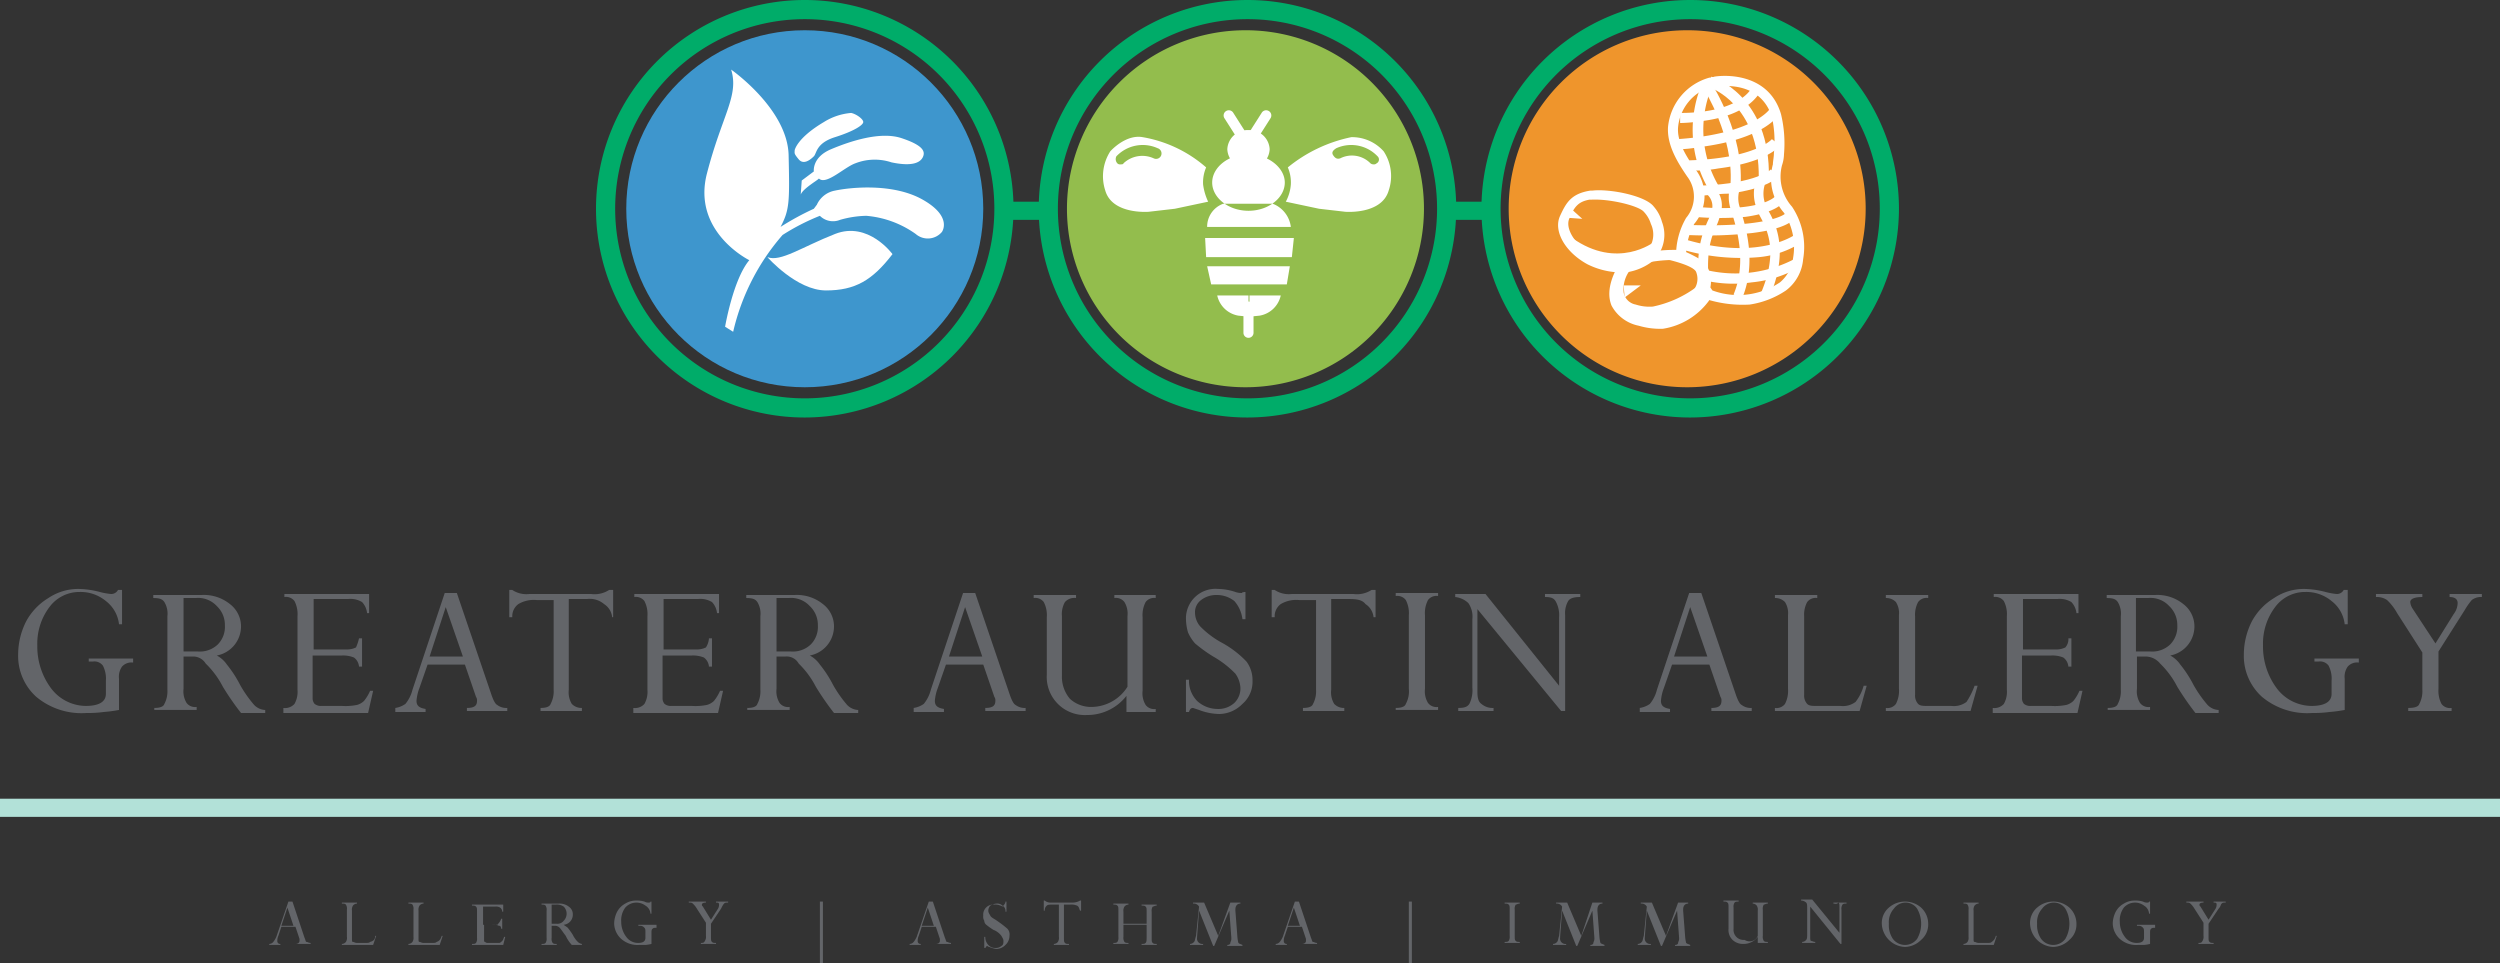 <svg xmlns="http://www.w3.org/2000/svg" id="Layer_1" data-name="Layer 1" viewBox="0 0 247.9 95.5"><rect x="0" y="0" width="247.9" height="95.5" fill="#333333" stroke="none"/><defs><style> .cls-1 { fill: #00ac69; } .cls-2 { fill: #636569; } .cls-3 { fill: #b2e1d8; } .cls-4 { fill: #3e96cd; } .cls-5 { fill: #93bd4d; } .cls-6 { fill: #ef952c; } .cls-7 { fill: #fff; } .cls-8, .cls-9 { fill: none; } .cls-9 { stroke: #fff; stroke-miterlimit: 10; } </style></defs><title>gaa_logo</title><g><rect class="cls-1" x="99.2" y="20" width="4.7" height="1.8"></rect><rect class="cls-1" x="143.2" y="20" width="4.7" height="1.8"></rect><g><path class="cls-2" d="M14.5,65.7V66a1.25,1.25,0,0,0-1.1.4,1.74,1.74,0,0,0-.3,1.2v3.1a13.89,13.89,0,0,1-1.5.2,11.56,11.56,0,0,1-1.7.1,7,7,0,0,1-5-1.6,5.45,5.45,0,0,1-1.8-4.2,7.31,7.31,0,0,1,.8-3.3,6.08,6.08,0,0,1,2.2-2.3,5.29,5.29,0,0,1,3-.9,8.81,8.81,0,0,1,2.1.3,6.53,6.53,0,0,0,1.1.2.75.75,0,0,0,.7-.4h.4v3.4h-.3a3.37,3.37,0,0,0-1.3-2.3A3.92,3.92,0,0,0,9.2,59a3.69,3.69,0,0,0-3,1.5A6,6,0,0,0,5,64.3a6.93,6.93,0,0,0,1.4,4.3,4.36,4.36,0,0,0,3.4,1.7c1.3,0,2-.4,2-1.2V67.8a2.81,2.81,0,0,0-.3-1.5,1.05,1.05,0,0,0-1-.4h-.4v-.3h4.4Z" transform="translate(-1.3 -0.3)"></path><path class="cls-2" d="M20.4,65.4h-.9v3.2a2.21,2.21,0,0,0,.3,1.4,1.05,1.05,0,0,0,1,.4v.3H16.6v-.2c.5,0,.9-.1,1-.4a2.65,2.65,0,0,0,.3-1.4V61.4a2.21,2.21,0,0,0-.3-1.4c-.2-.3-.5-.4-1.1-.4v-.3h4.8a4.1,4.1,0,0,1,2.8.9,2.79,2.79,0,0,1,1.1,2.2,2.94,2.94,0,0,1-2.4,2.9,2.84,2.84,0,0,1,1,.9,11.5,11.5,0,0,1,1.3,2,12.13,12.13,0,0,0,1.4,2,1.61,1.61,0,0,0,1.1.5V71H25.2a27.33,27.33,0,0,1-1.8-2.6,8.83,8.83,0,0,0-1.7-2.3A1.46,1.46,0,0,0,20.4,65.4Zm.3-5.8H19.5v5.3h1.4a2.58,2.58,0,0,0,2-.7,2.49,2.49,0,0,0,.7-1.9,2.56,2.56,0,0,0-.8-1.9A2.52,2.52,0,0,0,20.7,59.6Z" transform="translate(-1.3 -0.3)"></path><path class="cls-2" d="M36.9,63.6h.3v2.8h-.3a1.25,1.25,0,0,0-.5-.9,2.87,2.87,0,0,0-1.2-.2H32.3v4.2a.85.85,0,0,0,.2.6,1,1,0,0,0,.7.2h2a5.76,5.76,0,0,0,1.5-.1,1.61,1.61,0,0,0,.7-.4,4.37,4.37,0,0,0,.6-1h.3L37.8,71H29.4v-.5a1.25,1.25,0,0,0,1.1-.4,2.42,2.42,0,0,0,.3-1.4V61.4a2.81,2.81,0,0,0-.3-1.5,1.05,1.05,0,0,0-1-.4v-.3h8.4v1.9h-.2a1.87,1.87,0,0,0-.5-1.1,2.21,2.21,0,0,0-1.4-.3H32.4v5h3.3a2,2,0,0,0,.9-.2A4.65,4.65,0,0,0,36.9,63.6Z" transform="translate(-1.3 -0.3)"></path><path class="cls-2" d="M47.6,70.8v-.3c.7,0,1-.2,1-.7a.6.6,0,0,0-.1-.4l-1.1-3.2H43.7l-.8,2.3a4.51,4.51,0,0,0-.3,1.3c0,.5.3.7.9.8v.3h-3v-.4a2.32,2.32,0,0,0,1-.4,3.53,3.53,0,0,0,.7-1.4l3.2-9.6h1.2l3.4,10c.2.6.4,1,.6,1.1a1.49,1.49,0,0,0,1,.3v.3h-4Zm-3.7-5.4h3.3l-1.7-4.9Z" transform="translate(-1.3 -0.3)"></path><path class="cls-2" d="M59.5,59.7H57.7v9a2.21,2.21,0,0,0,.3,1.4,1.33,1.33,0,0,0,1,.4v.3H54.9v-.3c.5,0,.9-.1,1-.4a2.65,2.65,0,0,0,.3-1.4V59.8H54.5a3,3,0,0,0-1.8.4,1.49,1.49,0,0,0-.6,1.3h-.3V58.8h.3a2.5,2.5,0,0,0,1.7.4h6.1a2.65,2.65,0,0,0,1.8-.4h.4v2.7H62a1.74,1.74,0,0,0-.8-1.3A2.18,2.18,0,0,0,59.5,59.7Z" transform="translate(-1.3 -0.3)"></path><path class="cls-2" d="M71.6,63.6h.3v2.8h-.3a1.25,1.25,0,0,0-.5-.9,2.87,2.87,0,0,0-1.2-.2H67v4.2a.85.85,0,0,0,.2.6,1,1,0,0,0,.7.2h2a5.76,5.76,0,0,0,1.5-.1,1.61,1.61,0,0,0,.7-.4,4.37,4.37,0,0,0,.6-1H73L72.5,71H64.1v-.5a1.25,1.25,0,0,0,1.1-.4,2.42,2.42,0,0,0,.3-1.4V61.4a2.81,2.81,0,0,0-.3-1.5,1.05,1.05,0,0,0-1-.4v-.3h8.4v1.9h-.2a1.87,1.87,0,0,0-.5-1.1,2.21,2.21,0,0,0-1.4-.3H67.1v5h3.3a2,2,0,0,0,.9-.2A1.9,1.9,0,0,0,71.6,63.6Z" transform="translate(-1.3 -0.3)"></path><path class="cls-2" d="M79.2,65.4h-.9v3.2a2.21,2.21,0,0,0,.3,1.4,1.05,1.05,0,0,0,1,.4v.3H75.4v-.2c.5,0,.9-.1,1-.4a2.65,2.65,0,0,0,.3-1.4V61.4a2.21,2.21,0,0,0-.3-1.4c-.2-.3-.5-.4-1.1-.4v-.3h4.8a4.1,4.1,0,0,1,2.8.9A2.79,2.79,0,0,1,84,62.4a2.94,2.94,0,0,1-2.4,2.9,2.84,2.84,0,0,1,1,.9,11.5,11.5,0,0,1,1.3,2,12.13,12.13,0,0,0,1.4,2,1.61,1.61,0,0,0,1.1.5V71H84a27.33,27.33,0,0,1-1.8-2.6,8.83,8.83,0,0,0-1.7-2.3A1.36,1.36,0,0,0,79.2,65.4Zm.3-5.8H78.3v5.3h1.4a2.58,2.58,0,0,0,2-.7,2.49,2.49,0,0,0,.7-1.9,2.56,2.56,0,0,0-.8-1.9A2.52,2.52,0,0,0,79.5,59.6Z" transform="translate(-1.3 -0.3)"></path><path class="cls-2" d="M99,70.8v-.3c.7,0,1-.2,1-.7a.6.6,0,0,0-.1-.4l-1.1-3.2H95.1l-.8,2.3a4.51,4.51,0,0,0-.3,1.3c0,.5.3.7.9.8v.3h-3v-.4a2.32,2.32,0,0,0,1-.4,3.53,3.53,0,0,0,.7-1.4l3.2-9.6H98l3.4,10c.2.6.4,1,.6,1.1a1.49,1.49,0,0,0,1,.3v.3H99Zm-3.6-5.4h3.3L97,60.5Z" transform="translate(-1.3 -0.3)"></path><path class="cls-2" d="M113.1,68.4v-7a2.21,2.21,0,0,0-.3-1.4,1.05,1.05,0,0,0-1-.4v-.3h4.1v.3a1.05,1.05,0,0,0-1,.4,2.81,2.81,0,0,0-.3,1.5v7.3a2.21,2.21,0,0,0,.3,1.4,1.05,1.05,0,0,0,1,.4v.3H113V69.3a4.91,4.91,0,0,1-3.9,1.9,3.78,3.78,0,0,1-4-4V61.5a2.81,2.81,0,0,0-.3-1.5,1.05,1.05,0,0,0-1-.4v-.3H108v.3a1.25,1.25,0,0,0-1.1.4,2.42,2.42,0,0,0-.3,1.4v5.9a3.37,3.37,0,0,0,.8,2.3,3.11,3.11,0,0,0,2.2.8A4.26,4.26,0,0,0,113.1,68.4Z" transform="translate(-1.3 -0.3)"></path><path class="cls-2" d="M124.5,59h.3v2.7h-.3a3.33,3.33,0,0,0-.8-1.8,2.79,2.79,0,0,0-1.8-.6,2.46,2.46,0,0,0-1.5.5,1.49,1.49,0,0,0-.6,1.3,2.11,2.11,0,0,0,.5,1.3,9,9,0,0,0,2.1,1.6,9.85,9.85,0,0,1,2.5,1.9,3.08,3.08,0,0,1,.6,1.9,2.9,2.9,0,0,1-1,2.3,3.26,3.26,0,0,1-2.3,1,5.84,5.84,0,0,1-2-.4l-.6-.2c-.2,0-.3.1-.4.4h-.3V67.7h.3a2.86,2.86,0,0,0,.8,2.1,3,3,0,0,0,2,.8,2.35,2.35,0,0,0,1.7-.6,2,2,0,0,0,.6-1.5,2.65,2.65,0,0,0-.5-1.4,9.79,9.79,0,0,0-2.2-1.7,14.47,14.47,0,0,1-1.8-1.3,4.13,4.13,0,0,1-.7-1.1,5.07,5.07,0,0,1-.2-1.3,2.93,2.93,0,0,1,3.2-3,5.55,5.55,0,0,1,1.7.3,1.76,1.76,0,0,0,.6.1c.1,0,.2,0,.2-.1C124.4,59.2,124.5,59.1,124.5,59Z" transform="translate(-1.3 -0.3)"></path><path class="cls-2" d="M135.1,59.7h-1.8v9a2.21,2.21,0,0,0,.3,1.4,1.33,1.33,0,0,0,1,.4v.3h-4.1v-.3c.5,0,.9-.1,1-.4a2.65,2.65,0,0,0,.3-1.4V59.8h-1.7a3,3,0,0,0-1.8.4,1.49,1.49,0,0,0-.6,1.3h-.3V58.8h.3a2.5,2.5,0,0,0,1.7.4h6.1a2.65,2.65,0,0,0,1.8-.4h.4v2.7h-.2a1.74,1.74,0,0,0-.8-1.3C136.4,59.8,135.9,59.7,135.1,59.7Z" transform="translate(-1.3 -0.3)"></path><path class="cls-2" d="M143.9,59.1v.3a1.05,1.05,0,0,0-1,.4,2.81,2.81,0,0,0-.3,1.5v7.3a2.21,2.21,0,0,0,.3,1.4,1.05,1.05,0,0,0,1,.4v.3h-4.2v-.2c.5,0,.9-.1,1-.4a2.58,2.58,0,0,0,.3-1.5V61.3a2.81,2.81,0,0,0-.3-1.5,1.05,1.05,0,0,0-1-.4v-.3Z" transform="translate(-1.3 -0.3)"></path><path class="cls-2" d="M154.5,59.5v-.3H158v.3c-.6,0-1,.1-1.2.4a2.42,2.42,0,0,0-.3,1.4v9.5h-.4l-8.3-10.1v8.2c0,.6.1,1,.4,1.2a1.69,1.69,0,0,0,1.2.4v.3h-3.5v-.3c.6,0,.9-.1,1.1-.4a3,3,0,0,0,.3-1.6V61.7a2.36,2.36,0,0,0-.4-1.6,2.26,2.26,0,0,0-1.3-.6v-.3h3l7.3,9.1V61.5a2.81,2.81,0,0,0-.3-1.5C155.4,59.6,155.1,59.5,154.5,59.5Z" transform="translate(-1.3 -0.3)"></path><path class="cls-2" d="M171,70.8v-.3c.7,0,1-.2,1-.7a.6.6,0,0,0-.1-.4l-1.1-3.2h-3.7l-.8,2.3a4.51,4.51,0,0,0-.3,1.3c0,.5.3.7.9.8v.3h-3v-.4a2.32,2.32,0,0,0,1-.4,3.53,3.53,0,0,0,.7-1.4l3.2-9.6H170l3.4,10c.2.6.4,1,.6,1.1a1.49,1.49,0,0,0,1,.3v.3h-4Zm-3.7-5.4h3.3l-1.7-4.9Z" transform="translate(-1.3 -0.3)"></path><path class="cls-2" d="M186.1,68.3h.3l-.7,2.5h-8.4v-.3a1.05,1.05,0,0,0,1-.4,2.81,2.81,0,0,0,.3-1.5V61.3a2.06,2.06,0,0,0-.3-1.3,1.33,1.33,0,0,0-1-.4v-.3h4.2v.3a1.05,1.05,0,0,0-1,.4,2.65,2.65,0,0,0-.3,1.4v7.8a1.22,1.22,0,0,0,.3.9c.2.2.5.2,1,.2h2.3a2.08,2.08,0,0,0,1.5-.4A4.65,4.65,0,0,0,186.1,68.3Z" transform="translate(-1.3 -0.3)"></path><path class="cls-2" d="M197.1,68.3h.3l-.7,2.5h-8.4v-.3a1.05,1.05,0,0,0,1-.4,2.81,2.81,0,0,0,.3-1.5V61.3a2.06,2.06,0,0,0-.3-1.3,1.33,1.33,0,0,0-1-.4v-.3h4.2v.3a1.05,1.05,0,0,0-1,.4,2.65,2.65,0,0,0-.3,1.4v7.8a1.22,1.22,0,0,0,.3.9c.2.2.5.2,1,.2h2.3a2.08,2.08,0,0,0,1.5-.4A7.64,7.64,0,0,0,197.1,68.3Z" transform="translate(-1.3 -0.3)"></path><path class="cls-2" d="M206.4,63.6h.3v2.8h-.3a1.25,1.25,0,0,0-.5-.9,2.87,2.87,0,0,0-1.2-.2h-2.9v4.2a.85.85,0,0,0,.2.6,1,1,0,0,0,.7.2h2a5.76,5.76,0,0,0,1.5-.1,1.61,1.61,0,0,0,.7-.4,4.37,4.37,0,0,0,.6-1h.3l-.5,2.2h-8.4v-.5a1.25,1.25,0,0,0,1.1-.4,2.42,2.42,0,0,0,.3-1.4V61.4a2.81,2.81,0,0,0-.3-1.5,1.05,1.05,0,0,0-1-.4v-.3h8.4v1.9h-.2a1.87,1.87,0,0,0-.5-1.1,2.21,2.21,0,0,0-1.4-.3h-3.4v5h3.3a2,2,0,0,0,.9-.2A1.22,1.22,0,0,0,206.4,63.6Z" transform="translate(-1.3 -0.3)"></path><path class="cls-2" d="M214.1,65.4h-.9v3.2a2.21,2.21,0,0,0,.3,1.4,1.05,1.05,0,0,0,1,.4v.3h-4.2v-.2c.5,0,.9-.1,1-.4a2.65,2.65,0,0,0,.3-1.4V61.4a2.21,2.21,0,0,0-.3-1.4c-.2-.3-.5-.4-1.1-.4v-.3H215a4.1,4.1,0,0,1,2.8.9,2.79,2.79,0,0,1,1.1,2.2,2.94,2.94,0,0,1-2.4,2.9,2.84,2.84,0,0,1,1,.9,11.5,11.5,0,0,1,1.3,2,12.13,12.13,0,0,0,1.4,2,1.61,1.61,0,0,0,1.1.5V71H219a27.33,27.33,0,0,1-1.8-2.6,8.83,8.83,0,0,0-1.7-2.3A1.89,1.89,0,0,0,214.1,65.4Zm.2-5.8h-1.2v5.3h1.4a2.58,2.58,0,0,0,2-.7,2.49,2.49,0,0,0,.7-1.9,2.56,2.56,0,0,0-.8-1.9A2.52,2.52,0,0,0,214.3,59.6Z" transform="translate(-1.3 -0.3)"></path><path class="cls-2" d="M235.2,65.7V66a1.25,1.25,0,0,0-1.1.4,1.74,1.74,0,0,0-.3,1.2v3.1a13.89,13.89,0,0,1-1.5.2,11.56,11.56,0,0,1-1.7.1,7,7,0,0,1-5-1.6,5.45,5.45,0,0,1-1.8-4.2,7.31,7.31,0,0,1,.8-3.3,6.08,6.08,0,0,1,2.2-2.3,5.29,5.29,0,0,1,3-.9,8.81,8.81,0,0,1,2.1.3,6.53,6.53,0,0,0,1.1.2.75.75,0,0,0,.7-.4h.4v3.4h-.3a3.37,3.37,0,0,0-1.3-2.3,3.92,3.92,0,0,0-2.6-.9,3.69,3.69,0,0,0-3,1.5,6,6,0,0,0-1.2,3.8,6.93,6.93,0,0,0,1.4,4.3,4.36,4.36,0,0,0,3.4,1.7c1.3,0,2-.4,2-1.2V67.8a2.81,2.81,0,0,0-.3-1.5,1.05,1.05,0,0,0-1-.4h-.4v-.3h4.4Z" transform="translate(-1.3 -0.3)"></path><path class="cls-2" d="M245.7,60.8l-2.6,4.1v3.7a2.81,2.81,0,0,0,.3,1.5,1.05,1.05,0,0,0,1,.4v.3h-4.3v-.3c.6,0,1-.1,1.1-.4a2.65,2.65,0,0,0,.3-1.4V65L239,61.1a5.32,5.32,0,0,0-1-1.3,1.8,1.8,0,0,0-1.1-.3v-.3h4.6v.3c-.8,0-1.2.2-1.2.5a1.42,1.42,0,0,0,.2.6l2.3,3.5,1.8-2.9a1.86,1.86,0,0,0,.4-1.1c0-.4-.3-.6-.8-.6v-.3h3.2v.3a1.49,1.49,0,0,0-1,.3A7,7,0,0,0,245.7,60.8Z" transform="translate(-1.3 -0.3)"></path></g><g><path class="cls-2" d="M30.6,94v-.1c.2,0,.4-.1.4-.3v-.2l-.4-1.2H29.2l-.3.9a1.09,1.09,0,0,0-.1.5.27.27,0,0,0,.3.3V94H28v-.1a.52.52,0,0,0,.4-.2,2.19,2.19,0,0,0,.3-.5l1.2-3.5h.4l1.2,3.6c.1.2.1.4.2.4s.2.1.4.1v.1H30.6Zm-1.4-1.9h1.2l-.6-1.8Z" transform="translate(-1.3 -0.3)"></path><path class="cls-2" d="M38.5,93.1h.1l-.3.9H35.2v-.1a.52.52,0,0,0,.4-.2.75.75,0,0,0,.1-.5V90.5a.75.75,0,0,0-.1-.5c-.1-.1-.2-.1-.4-.1v-.1h1.5v.1a.52.52,0,0,0-.4.2.75.75,0,0,0-.1.5v2.8c0,.2,0,.3.1.3s.2.1.4.1h.8c.3,0,.4,0,.5-.1C38.4,93.6,38.5,93.4,38.5,93.1Z" transform="translate(-1.3 -0.3)"></path><path class="cls-2" d="M45.1,93.1h.1l-.3.9H41.8v-.1a.52.52,0,0,0,.4-.2.75.75,0,0,0,.1-.5V90.5a.75.75,0,0,0-.1-.5c-.1-.1-.2-.1-.4-.1v-.1h1.5v.1a.52.52,0,0,0-.4.2.75.75,0,0,0-.1.5v2.8c0,.2,0,.3.1.3s.2.1.4.1h.8c.3,0,.4,0,.5-.1C44.9,93.6,45,93.4,45.1,93.1Z" transform="translate(-1.3 -0.3)"></path><path class="cls-2" d="M51,91.4h.1v1H51c0-.2-.1-.3-.2-.3s-.2-.1-.4-.1H49.3v1.5c0,.1,0,.2.1.2a.35.35,0,0,0,.2.1h1.2c.1,0,.2-.1.3-.2s.1-.2.2-.4h.1l-.2.8H48.1v-.1c.2,0,.3,0,.4-.1a.75.75,0,0,0,.1-.5V90.7c0-.3,0-.4-.1-.5s-.2-.1-.4-.1V90h3.1v.7h-.1a.52.52,0,0,0-.2-.4.75.75,0,0,0-.5-.1H49.2V92h1.2c.2,0,.3,0,.3-.1A1.33,1.33,0,0,0,51,91.4Z" transform="translate(-1.3 -0.3)"></path><path class="cls-2" d="M56.3,92.1H56v1.2a.75.75,0,0,0,.1.5c.1.1.2.1.4.1V94H55v-.1c.2,0,.3,0,.4-.1a.75.75,0,0,0,.1-.5V90.6a.75.75,0,0,0-.1-.5c-.1-.1-.2-.1-.4-.1v-.1h1.7a1.49,1.49,0,0,1,1,.3.91.91,0,0,1,.4.8,1,1,0,0,1-.9,1c.1.1.3.2.4.3a6.82,6.82,0,0,1,.5.7,2.49,2.49,0,0,0,.5.7.76.76,0,0,0,.4.2V94H58a3.49,3.49,0,0,1-.6-.9c-.3-.4-.5-.7-.6-.8A.65.65,0,0,0,56.3,92.1Zm.1-2.1H56v1.9h.5a.78.78,0,0,0,.7-.3,1,1,0,0,0,0-1.4A1.2,1.2,0,0,0,56.4,90Z" transform="translate(-1.3 -0.3)"></path><path class="cls-2" d="M66.4,92.2v.1c-.2,0-.3,0-.4.1s-.1.2-.1.4v1.1a3.54,3.54,0,0,1-.6.1h-.6a2.44,2.44,0,0,1-1.8-.6,2.13,2.13,0,0,1-.7-1.5,2.66,2.66,0,0,1,.3-1.2,2,2,0,0,1,.8-.8,2,2,0,0,1,1.1-.3,2.49,2.49,0,0,1,.8.1.76.76,0,0,0,.4.1c.1,0,.2,0,.2-.1h.1v1.2h-.1a1,1,0,0,0-.5-.8,1.48,1.48,0,0,0-2,.2,2.12,2.12,0,0,0-.4,1.4,2.46,2.46,0,0,0,.5,1.5,1.43,1.43,0,0,0,1.2.6c.5,0,.7-.2.7-.5v-.5c0-.3,0-.4-.1-.5a.52.52,0,0,0-.4-.2h-.2V92h1.8Z" transform="translate(-1.3 -0.3)"></path><path class="cls-2" d="M72.8,90.4l-1,1.5v1.3c0,.3,0,.4.1.5s.2.1.4.1v.1H70.8v-.1c.2,0,.3,0,.4-.2a.75.75,0,0,0,.1-.5V91.8l-.9-1.4a2.18,2.18,0,0,0-.4-.5c-.1-.1-.2-.1-.4-.1v-.1h1.7v.1c-.3,0-.4.1-.4.2s0,.1.1.2l.8,1.3.7-1.1a.76.76,0,0,0,.1-.4c0-.2-.1-.2-.3-.2v-.1h1.2v.1c-.2,0-.3,0-.4.1S72.9,90.2,72.8,90.4Z" transform="translate(-1.3 -0.3)"></path><path class="cls-2" d="M82.6,95.8V89.7h.3v6.1Z" transform="translate(-1.3 -0.3)"></path><path class="cls-2" d="M94.1,94v-.1c.2,0,.4-.1.4-.3v-.2l-.4-1.2H92.7l-.3.9a1.09,1.09,0,0,0-.1.5.27.27,0,0,0,.3.3V94H91.5v-.1a.52.52,0,0,0,.4-.2,2.19,2.19,0,0,0,.3-.5l1.2-3.5h.4L95,93.3c.1.2.1.4.2.4s.2.1.4.1v.1H94.1Zm-1.4-1.9h1.2l-.6-1.8Z" transform="translate(-1.3 -0.3)"></path><path class="cls-2" d="M101,89.7h.1v1H101a.6.6,0,0,0-.3-.6.73.73,0,0,0-.6-.2,1.42,1.42,0,0,0-.6.2.76.76,0,0,0-.2.5c0,.2.1.3.2.5s.4.3.8.6a9.69,9.69,0,0,1,.9.7.84.84,0,0,1,.2.7,1.22,1.22,0,0,1-.4.9,1.27,1.27,0,0,1-.9.4,2.54,2.54,0,0,1-.7-.2.35.35,0,0,1-.2-.1c-.1,0-.1.1-.2.2h-.1V93.2H99a1.14,1.14,0,0,0,.3.8.91.91,0,0,0,.7.3.85.85,0,0,0,.6-.2c.2-.1.2-.3.2-.5s-.1-.3-.2-.5a1.83,1.83,0,0,0-.8-.6,6.81,6.81,0,0,1-.7-.5.52.52,0,0,1-.2-.4.75.75,0,0,1-.1-.5A1,1,0,0,1,99.9,90a1.27,1.27,0,0,1,.6.1.35.35,0,0,1,.2.1c.3-.3.3-.4.3-.5Z" transform="translate(-1.3 -0.3)"></path><path class="cls-2" d="M107.4,90h-.6v3.3c0,.3,0,.4.1.5s.2.1.4.1V94h-1.5v-.1a.52.52,0,0,0,.4-.2.75.75,0,0,0,.1-.5V90h-.6c-.3,0-.5,0-.6.1a.59.59,0,0,0-.2.5h-.1v-1h.1a.85.85,0,0,0,.6.2h2.2a1.45,1.45,0,0,0,.7-.2h.1v1h-.1c-.1-.2-.1-.4-.3-.5A1.48,1.48,0,0,0,107.4,90Z" transform="translate(-1.3 -0.3)"></path><path class="cls-2" d="M115,93.2V92h-2.3v1.2a.75.75,0,0,0,.1.5c.1.1.2.1.4.1v.1h-1.5v-.1c.2,0,.3,0,.4-.1a.75.75,0,0,0,.1-.5V90.6c0-.3,0-.4-.1-.5s-.2-.1-.4-.1v-.1h1.5V90a.52.52,0,0,0-.4.2.75.75,0,0,0-.1.5v1.2H115V90.7c0-.3,0-.4-.1-.5s-.2-.1-.4-.1V90H116v.1c-.2,0-.3.1-.4.1a.75.75,0,0,0-.1.5v2.6c0,.3,0,.4.1.5s.2.1.4.1V94h-1.5v-.1c.2,0,.3,0,.4-.1S115,93.5,115,93.2Z" transform="translate(-1.3 -0.3)"></path><path class="cls-2" d="M123.3,89.8h1v.1c-.3,0-.5.2-.5.6v.1l.2,2.6a3.54,3.54,0,0,0,.1.6c.1.1.2.1.4.2v.1H123V94c.2,0,.3-.1.3-.2s.1-.2.1-.4v-.1l-.2-2.7-1.5,3.5h-.1l-1.4-3.5-.2,2.6v.1a.53.53,0,0,0,.6.6V94h-1.3v-.1a.52.52,0,0,0,.4-.2c.1-.1.1-.3.2-.6l.3-2.9a.6.6,0,0,0-.6-.3v-.1h1.1l1.4,3.3Z" transform="translate(-1.3 -0.3)"></path><path class="cls-2" d="M130.4,94v-.1c.2,0,.4-.1.4-.3v-.2l-.4-1.2H129l-.3.9a1.09,1.09,0,0,0-.1.5.27.27,0,0,0,.3.3V94h-1.1v-.1a.52.52,0,0,0,.4-.2,2.19,2.19,0,0,0,.3-.5l1.2-3.5h.4l1.2,3.6c.1.2.1.4.2.4s.2.1.4.1v.1h-1.5ZM129,92.1h1.2l-.6-1.8Z" transform="translate(-1.3 -0.3)"></path><path class="cls-2" d="M141,95.8V89.7h.3v6.1Z" transform="translate(-1.3 -0.3)"></path><path class="cls-2" d="M152,89.8v.1c-.2,0-.3.1-.4.1a.75.75,0,0,0-.1.5v2.6c0,.3,0,.4.1.5s.2.1.4.1v.1h-1.5v-.1c.2,0,.3,0,.4-.1a.75.75,0,0,0,.1-.5V90.5c0-.3,0-.4-.1-.5s-.2-.1-.4-.1v-.1Z" transform="translate(-1.3 -0.3)"></path><path class="cls-2" d="M159.2,89.8h1v.1c-.3,0-.5.2-.5.6v.1l.2,2.6a3.54,3.54,0,0,0,.1.6c.1.1.2.1.4.2v.1H159V94c.2,0,.3-.1.3-.2s.1-.2.1-.4v-.1l-.2-2.7-1.5,3.5h-.1l-1.4-3.5-.2,2.6v.1a.53.53,0,0,0,.6.6V94h-1.3v-.1a.52.52,0,0,0,.4-.2c.1-.1.1-.3.2-.6l.3-2.9a.6.6,0,0,0-.6-.3v-.1h1.1l1.4,3.3Z" transform="translate(-1.3 -0.3)"></path><path class="cls-2" d="M167.7,89.8h1v.1c-.3,0-.5.2-.5.6v.1l.2,2.6a3.54,3.54,0,0,0,.1.6c.1.1.2.1.4.2v.1h-1.5V94c.2,0,.3-.1.3-.2s.1-.2.1-.4v-.1l-.2-2.7-1.5,3.5H166l-1.4-3.5-.2,2.6v.1a.53.53,0,0,0,.6.6V94h-1.3v-.1a.52.52,0,0,0,.4-.2c.1-.1.1-.3.2-.6l.3-2.9a.6.6,0,0,0-.6-.3v-.1h1.1l1.4,3.3Z" transform="translate(-1.3 -0.3)"></path><path class="cls-2" d="M175.6,93.1V90.6a.75.75,0,0,0-.1-.5.52.52,0,0,0-.4-.2v-.1h1.5v.1c-.2,0-.3.1-.4.1a.75.75,0,0,0-.1.5v2.6a.75.75,0,0,0,.1.5c.1.1.2.1.4.1v.1h-1v-.6a1.75,1.75,0,0,1-1.4.7,1.5,1.5,0,0,1-1.1-.4,1.37,1.37,0,0,1-.4-1.1V90.3c0-.3,0-.4-.1-.5s-.2-.1-.4-.1v-.1h1.5v.1c-.2,0-.3,0-.4.1a.75.75,0,0,0-.1.5v2.1a1,1,0,0,0,1.1,1.1A.88.88,0,0,0,175.6,93.1Z" transform="translate(-1.3 -0.3)"></path><path class="cls-2" d="M183.1,89.9v-.1h1.3v.1c-.2,0-.3,0-.4.1a.75.75,0,0,0-.1.5v3.4h-.1l-3-3.7v3c0,.2,0,.4.1.4s.2.1.4.1v.1H180v-.1a.52.52,0,0,0,.4-.2c.1-.1.1-.3.1-.6V90.4c0-.3,0-.5-.1-.6a.76.76,0,0,0-.5-.2v-.1H181l2.7,3.3V90.3c0-.3,0-.4-.1-.5C183.4,90,183.3,89.9,183.1,89.9Z" transform="translate(-1.3 -0.3)"></path><path class="cls-2" d="M187.9,91.9a2,2,0,0,1,.7-1.6,2.43,2.43,0,0,1,3.2,0,2.18,2.18,0,0,1,.7,1.6,2,2,0,0,1-.7,1.6,2.36,2.36,0,0,1-1.6.7,2.4,2.4,0,0,1-2.3-2.3Zm.7,0a2.41,2.41,0,0,0,.4,1.5,1.5,1.5,0,0,0,2.4,0,3,3,0,0,0,0-3,1.38,1.38,0,0,0-1.1-.6,1.43,1.43,0,0,0-1.2.6A2,2,0,0,0,188.6,91.9Z" transform="translate(-1.3 -0.3)"></path><path class="cls-2" d="M199.2,93.1h.1l-.3.9h-3v-.1a.52.52,0,0,0,.4-.2.75.75,0,0,0,.1-.5V90.5a.75.75,0,0,0-.1-.5c-.1-.1-.2-.1-.4-.1v-.1h1.5v.1a.52.52,0,0,0-.4.2.75.75,0,0,0-.1.5v2.8c0,.2,0,.3.1.3s.2.1.4.1h.8c.3,0,.4,0,.5-.1A.92.92,0,0,0,199.2,93.1Z" transform="translate(-1.3 -0.3)"></path><path class="cls-2" d="M202.6,91.9a2,2,0,0,1,.7-1.6,2.43,2.43,0,0,1,3.2,0,2.18,2.18,0,0,1,.7,1.6,2,2,0,0,1-.7,1.6,2.36,2.36,0,0,1-1.6.7,2.4,2.4,0,0,1-2.3-2.3Zm.7,0a2.41,2.41,0,0,0,.4,1.5,1.5,1.5,0,0,0,2.4,0,3,3,0,0,0,0-3,1.38,1.38,0,0,0-1.1-.6,1.43,1.43,0,0,0-1.2.6A2,2,0,0,0,203.3,91.9Z" transform="translate(-1.3 -0.3)"></path><path class="cls-2" d="M215,92.2v.1c-.2,0-.3,0-.4.1s-.1.2-.1.4v1.1a3.54,3.54,0,0,1-.6.1h-.6a2.44,2.44,0,0,1-1.8-.6,2.13,2.13,0,0,1-.7-1.5,2.66,2.66,0,0,1,.3-1.2,2,2,0,0,1,.8-.8,2,2,0,0,1,1.1-.3,2.48,2.48,0,0,1,.8.1.76.76,0,0,0,.4.1c.1,0,.2,0,.2-.1h.1v1.2h-.1a1,1,0,0,0-.5-.8,1.48,1.48,0,0,0-2,.2,2.12,2.12,0,0,0-.4,1.4,2.46,2.46,0,0,0,.5,1.5,1.43,1.43,0,0,0,1.2.6c.5,0,.7-.2.7-.5v-.5c0-.3,0-.4-.1-.5a.52.52,0,0,0-.4-.2h-.2V92H215Z" transform="translate(-1.3 -0.3)"></path><path class="cls-2" d="M221.3,90.4l-1,1.5v1.3c0,.3,0,.4.1.5s.2.1.4.1v.1h-1.5v-.1c.2,0,.3,0,.4-.2a.75.75,0,0,0,.1-.5V91.8l-.9-1.4a2.18,2.18,0,0,0-.4-.5c-.1-.1-.2-.1-.4-.1v-.1h1.7v.1c-.3,0-.4.1-.4.2s0,.1.1.2l.8,1.3.7-1.1a.76.76,0,0,0,.1-.4c0-.2-.1-.2-.3-.2v-.1H222v.1c-.2,0-.3,0-.4.1S221.5,90.2,221.3,90.4Z" transform="translate(-1.3 -0.3)"></path></g><rect class="cls-3" y="79.2" width="247.9" height="1.8"></rect><path class="cls-1" d="M81.1,41.7A20.7,20.7,0,1,1,101.8,21,20.74,20.74,0,0,1,81.1,41.7Zm0-39.5A18.8,18.8,0,1,0,99.9,21,18.78,18.78,0,0,0,81.1,2.2Z" transform="translate(-1.3 -0.3)"></path><circle class="cls-4" cx="79.8" cy="20.7" r="17.7"></circle><path class="cls-1" d="M125,41.7A20.7,20.7,0,1,1,145.7,21,20.74,20.74,0,0,1,125,41.7Zm0-39.5A18.8,18.8,0,1,0,143.8,21,18.78,18.78,0,0,0,125,2.2Z" transform="translate(-1.3 -0.3)"></path><path class="cls-1" d="M168.9,41.7A20.7,20.7,0,1,1,189.6,21,20.74,20.74,0,0,1,168.9,41.7Zm0-39.5A18.8,18.8,0,1,0,187.7,21,18.78,18.78,0,0,0,168.9,2.2Z" transform="translate(-1.3 -0.3)"></path><path class="cls-5" d="M142.5,21A17.7,17.7,0,1,1,124.8,3.3,17.67,17.67,0,0,1,142.5,21Z" transform="translate(-1.3 -0.3)"></path><path class="cls-6" d="M186.3,21A17.7,17.7,0,1,1,168.6,3.3,17.67,17.67,0,0,1,186.3,21Z" transform="translate(-1.3 -0.3)"></path><g><path class="cls-7" d="M73.8,7.2s5.6,3.9,5.7,8.5.1,5.4-.8,7.1A27.16,27.16,0,0,1,82,21l.3-.4a2.45,2.45,0,0,1,1.8-1.4c1.4-.3,5.7-.8,8.7.9s1.9,3.2,1.9,3.2a1.83,1.83,0,0,1-2.6.2,9.86,9.86,0,0,0-4.9-1.8,10.13,10.13,0,0,0-2.6.4,1.84,1.84,0,0,1-2-.4,21.79,21.79,0,0,0-3.7,1.9A22.2,22.2,0,0,0,74,33.2l-.8-.5s.8-4.7,2.4-6.6c0,0-5.7-2.8-4.2-8.6S74.6,9.8,73.8,7.2Z" transform="translate(-1.3 -0.3)"></path><path class="cls-7" d="M89.8,25.5s-2.4-3.3-5.7-2-5.4,2.8-6.7,2.3c0,0,2.9,3.3,5.8,3.3S87.8,28.1,89.8,25.5Z" transform="translate(-1.3 -0.3)"></path><path class="cls-7" d="M80.7,19.6l.1-1.4,1.2-.9s-.2-1.4,1.7-2.2,4.9-1.8,7-1.1,2.4,1.3,2.1,1.9-1.2.9-3.1.5a5.28,5.28,0,0,0-3.6.1c-1.1.4-2.9,2.2-3.6,1.5C82.5,18.1,80.9,19,80.7,19.6Z" transform="translate(-1.3 -0.3)"></path><path class="cls-7" d="M80.1,15.2s.2-1.2,2.9-2.8a6,6,0,0,1,2.7-.9c.5.1,1.2.6,1.2.9s-.9.9-2.8,1.5-1.8,1.6-2.1,1.9-1,.9-1.5.3S80.1,15.5,80.1,15.2Z" transform="translate(-1.3 -0.3)"></path></g><path class="cls-7" d="M128.3,29.6h-3.1v2.1l1-.1A2.59,2.59,0,0,0,128.3,29.6Z" transform="translate(-1.3 -0.3)"></path><path class="cls-7" d="M122.6,20.5h4.9a2.84,2.84,0,0,1,1.8,2.3H121A2.42,2.42,0,0,1,122.6,20.5Zm2.5-4.9c-2,0-3.6,1.3-3.6,2.8s1.6,2.8,3.6,2.8,3.6-1.3,3.6-2.8S127,15.6,125.1,15.6Zm0-2.4a2,2,0,0,0-2.1,1.9,2,2,0,0,0,2.1,1.9,2,2,0,0,0,2.1-1.9A2,2,0,0,0,125.1,13.2Zm-.3,1.2a.62.62,0,0,0,.2-.7l-1.4-2.2a.51.51,0,0,0-.9.5l1.4,2.2a.76.76,0,0,0,.4.2Zm1.1-.2,1.4-2.2a.51.51,0,0,0-.9-.5L125,13.7a.53.53,0,0,0,.2.7.37.37,0,0,0,.3.1C125.6,14.4,125.8,14.3,125.9,14.2Zm-5,11.6h8.5l.2-1.9h-8.8Zm.5,2.7h7.5l.3-1.8H121Zm2.7,3.1,1,.1V29.6H122A2.59,2.59,0,0,0,124.1,31.6Zm1.5,1.7V30.7a.5.5,0,1,0-1,0v2.6a.5.5,0,1,0,1,0Zm-11-19.4c-1.7-.3-3.2,1.4-3.2,1.4a4.57,4.57,0,0,0-.5,3.9c.7,2.4,4.3,2.1,4.3,2.1l2.6-.3,3.3-.7a5.76,5.76,0,0,1-.5-1.7,3.77,3.77,0,0,1,.3-1.7A12.84,12.84,0,0,0,114.6,13.9Zm-2.2,2.7a.37.37,0,0,1-.3-.1.62.62,0,0,1-.1-.7,3.6,3.6,0,0,1,4.1-.8.54.54,0,1,1-.4,1,2.73,2.73,0,0,0-3,.5C112.7,16.6,112.5,16.6,112.4,16.6Zm16.6.3a3.77,3.77,0,0,1,.3,1.7,4.3,4.3,0,0,1-.5,1.7l3.3.7,2.6.3s3.6.3,4.3-2.1a4.44,4.44,0,0,0-.5-3.9,4.2,4.2,0,0,0-3.2-1.4A14.62,14.62,0,0,0,129,16.9Zm8.2-.4a2.57,2.57,0,0,0-3-.5c-.3.1-.5,0-.7-.3s0-.5.3-.7a3.6,3.6,0,0,1,4.1.8.43.43,0,0,1-.1.7.37.37,0,0,1-.3.1A.49.49,0,0,1,137.2,16.5Z" transform="translate(-1.3 -0.3)"></path><g><g><path class="cls-7" d="M170.6,30h-.1l-.7-.8V29c.1-.4.2-1.5-.3-1.9a5.38,5.38,0,0,0-1.7-.9l-.3-.1v-.4a7.35,7.35,0,0,1,1-3.8,3.28,3.28,0,0,0,.1-4.1c-1.1-1.6-2-3.2-1.9-4.9A5.64,5.64,0,0,1,170.8,8a1.75,1.75,0,0,0,.5-.1c1.2-.2,5.4-.3,6.6,3.7a12.38,12.38,0,0,1,.3,4,3.6,3.6,0,0,1-.2,1.1,4.49,4.49,0,0,0,1,4.1,7.2,7.2,0,0,1,1.1,5.2,4.34,4.34,0,0,1-1.7,3.1,8.76,8.76,0,0,1-3.6,1.4h0A12.1,12.1,0,0,1,170.6,30ZM171,8.9a4.64,4.64,0,0,0-3.3,4c-.1,1.1.4,2.4,1.8,4.3a4.29,4.29,0,0,1-.2,5.3,6.67,6.67,0,0,0-.8,2.8,14.68,14.68,0,0,1,1.7.9,3,3,0,0,1,.7,2.6l.2.3a7.43,7.43,0,0,0,6.7-.8,3.71,3.71,0,0,0,1.3-2.4,6.28,6.28,0,0,0-.9-4.5,5.19,5.19,0,0,1-1.1-4.8c0-.3.1-.7.1-1.1a11.21,11.21,0,0,0-.2-3.6c-1-3.2-4.2-3.2-5.5-3C171.1,8.8,171,8.9,171,8.9Z" transform="translate(-1.3 -0.3)"></path><path class="cls-8" d="M169.9,28.8s-4.1,2.5-6.6,1.6-1.1-1.3-1.1-1.3l3.5-.8-3.3-.3a6.12,6.12,0,0,1,3.6-1.8c2.3-.2,3.2.3,3.4.8S169.9,28.8,169.9,28.8Z" transform="translate(-1.3 -0.3)"></path><path class="cls-7" d="M163.8,32.6a3.92,3.92,0,0,1-2.7-2c-.7-1.7.5-3.6.5-3.7l.8-.7.6.8a3.13,3.13,0,0,0-.7,2.3,1.49,1.49,0,0,0,1.2,1.2,4.42,4.42,0,0,0,1.7.2,11,11,0,0,0,4.4-2l.4-.3.9,1.5-.2.3a7,7,0,0,1-4.5,2.7A7.46,7.46,0,0,1,163.8,32.6Zm1.7-.9a4.05,4.05,0,0,1-1.1,0,6.08,6.08,0,0,0,1.9.1,5.5,5.5,0,0,0,3.6-2A10.6,10.6,0,0,1,165.5,31.7Z" transform="translate(-1.3 -0.3)"></path><path class="cls-7" d="M158.7,26.5c-2.2-1.2-3.4-3.3-2.7-4.8.6-1.3,1.1-2.2,3-2.5h.2c1.7-.2,5.3.5,6.1,1.6a3.8,3.8,0,0,1,.8,1.5h0a3.57,3.57,0,0,1-.8,3.8,5.6,5.6,0,0,1-2.7,1.2h0A7.62,7.62,0,0,1,158.7,26.5ZM156.9,22c-.4,1,.6,2.6,2.3,3.6a5.13,5.13,0,0,0,3.2.6h0a3.4,3.4,0,0,0,2.1-.9,2.44,2.44,0,0,0,.5-2.8,3,3,0,0,0-.7-1.2c-.5-.6-3.4-1.3-5.2-1.2h-.2C157.8,20.3,157.4,20.8,156.9,22Z" transform="translate(-1.3 -0.3)"></path><path class="cls-8" d="M158,21l2.1,1.1-2.7-.3a4.16,4.16,0,0,0,4.1,2.9s3.5.4,3.6-1.1-2.3-2.7-2.3-2.7l-2.2-.5A3,3,0,0,0,158,21Z" transform="translate(-1.3 -0.3)"></path><path class="cls-7" d="M170.1,12.3c4.8-.6,5.7-2.9,5.8-3L175,9l.5.2L175,9s-1.1,2.5-7.1,2.5v1A16.35,16.35,0,0,0,170.1,12.3Z" transform="translate(-1.3 -0.3)"></path><path class="cls-7" d="M169.7,14.9c6.6-.8,8-3.2,8-3.3l-.9-.5s-1.6,2.5-9.2,3l.1,1A11.24,11.24,0,0,0,169.7,14.9Z" transform="translate(-1.3 -0.3)"></path><path class="cls-7" d="M171.7,17c4.8-.6,6.1-2.2,6.1-2.3l-.8-.6s-1.6,1.9-8.2,2.1v1A12.77,12.77,0,0,0,171.7,17Z" transform="translate(-1.3 -0.3)"></path><path class="cls-7" d="M172.8,19.5c3.7-.5,4.8-1.6,4.9-1.7l-.8-.7s-1.4,1.4-6.8,1.6v1C171.1,19.6,172,19.5,172.8,19.5Z" transform="translate(-1.3 -0.3)"></path><path class="cls-7" d="M174.4,21.8c2.9-.4,3.6-1.3,3.7-1.4l-.8-.6s-1.4,1.6-7.9,1l-.1,1A28.33,28.33,0,0,0,174.4,21.8Z" transform="translate(-1.3 -0.3)"></path><path class="cls-7" d="M175.1,23.4c3.2-.4,3.9-1.2,4-1.3l-.8-.6.4.3-.4-.3s-1.5,1.4-9.7,1.1v1A40.12,40.12,0,0,0,175.1,23.4Z" transform="translate(-1.3 -0.3)"></path><path class="cls-7" d="M175.7,25.8a9.4,9.4,0,0,0,4.3-1.5l-.6-.8.3.4-.3-.4s-3.5,2.7-10.8.6l-.3,1A20.69,20.69,0,0,0,175.7,25.8Z" transform="translate(-1.3 -0.3)"></path><path class="cls-7" d="M175,28.3a11.83,11.83,0,0,0,4.9-1.6l-.5-.8a12.62,12.62,0,0,1-8.8,1.2l-.3,1A12.65,12.65,0,0,0,175,28.3Z" transform="translate(-1.3 -0.3)"></path><path class="cls-7" d="M176.7,18c.2-8.2-5.6-10.1-5.7-10.1l-.3,1c.2.1,5.1,1.7,5,9.1Z" transform="translate(-1.3 -0.3)"></path><path class="cls-7" d="M170.8,19.2l.9-.5a11,11,0,0,1-.6-9.9l-.9-.5A11.79,11.79,0,0,0,170.8,19.2Z" transform="translate(-1.3 -0.3)"></path><path class="cls-7" d="M173.9,18.6c.3-5-2.7-9.7-2.8-9.9l-.8.5s2.9,4.6,2.6,9.3Z" transform="translate(-1.3 -0.3)"></path><path class="cls-7" d="M176.8,29.7c1.9-4.6.6-7.2-.2-8.6a1.74,1.74,0,0,1-.3-.7,3.05,3.05,0,0,1,0-1.8l-.9-.3a4,4,0,0,0,0,2.4,6.9,6.9,0,0,0,.4,1c.7,1.3,1.9,3.5.1,7.7Z" transform="translate(-1.3 -0.3)"></path><path class="cls-7" d="M170.8,28.9c-.4-3.7.2-5.1.7-6.2a5.64,5.64,0,0,0,.4-1.2,2.5,2.5,0,0,0-.7-2.7l-.6.8a1.56,1.56,0,0,1,.4,1.7,6.9,6.9,0,0,1-.4,1c-.5,1.2-1.2,2.8-.8,6.7Z" transform="translate(-1.3 -0.3)"></path><path class="cls-7" d="M174,30c1.6-3.7.3-7.5-.1-8.9l-.1-.3a2.78,2.78,0,0,1,0-1.7l-.9-.4a3.83,3.83,0,0,0,0,2.3l.1.3c.4,1.3,1.6,4.9.2,8.2Z" transform="translate(-1.3 -0.3)"></path></g><path class="cls-9" d="M170.1,29.6a6.87,6.87,0,0,1-5.9,2.1" transform="translate(-1.3 -0.3)"></path><path class="cls-9" d="M168.1,25.6a14.49,14.49,0,0,0-3.3.2" transform="translate(-1.3 -0.3)"></path><polygon class="cls-7" points="161 28.3 162.7 28.3 161.1 29.5 161 28.3"></polygon><polygon class="cls-7" points="155.9 20.8 156.9 21.7 155.5 21.6 155.9 20.8"></polygon><path class="cls-7" d="M165.3,24.3s-3.6,2.8-8.1-.4c0,0,1.4,2.1,2.2,2.3s3.6.6,5.4-.7S165.3,24.3,165.3,24.3Z" transform="translate(-1.3 -0.3)"></path><path class="cls-7" d="M166.5,26s2.8.6,3,1.3a1.82,1.82,0,0,1-.6,2.1l.5.4.8-1.2V27.4a4.23,4.23,0,0,1-.5-.7,5.55,5.55,0,0,1-.8-.6l-1-.4h-.6Z" transform="translate(-1.3 -0.3)"></path></g></g></svg>